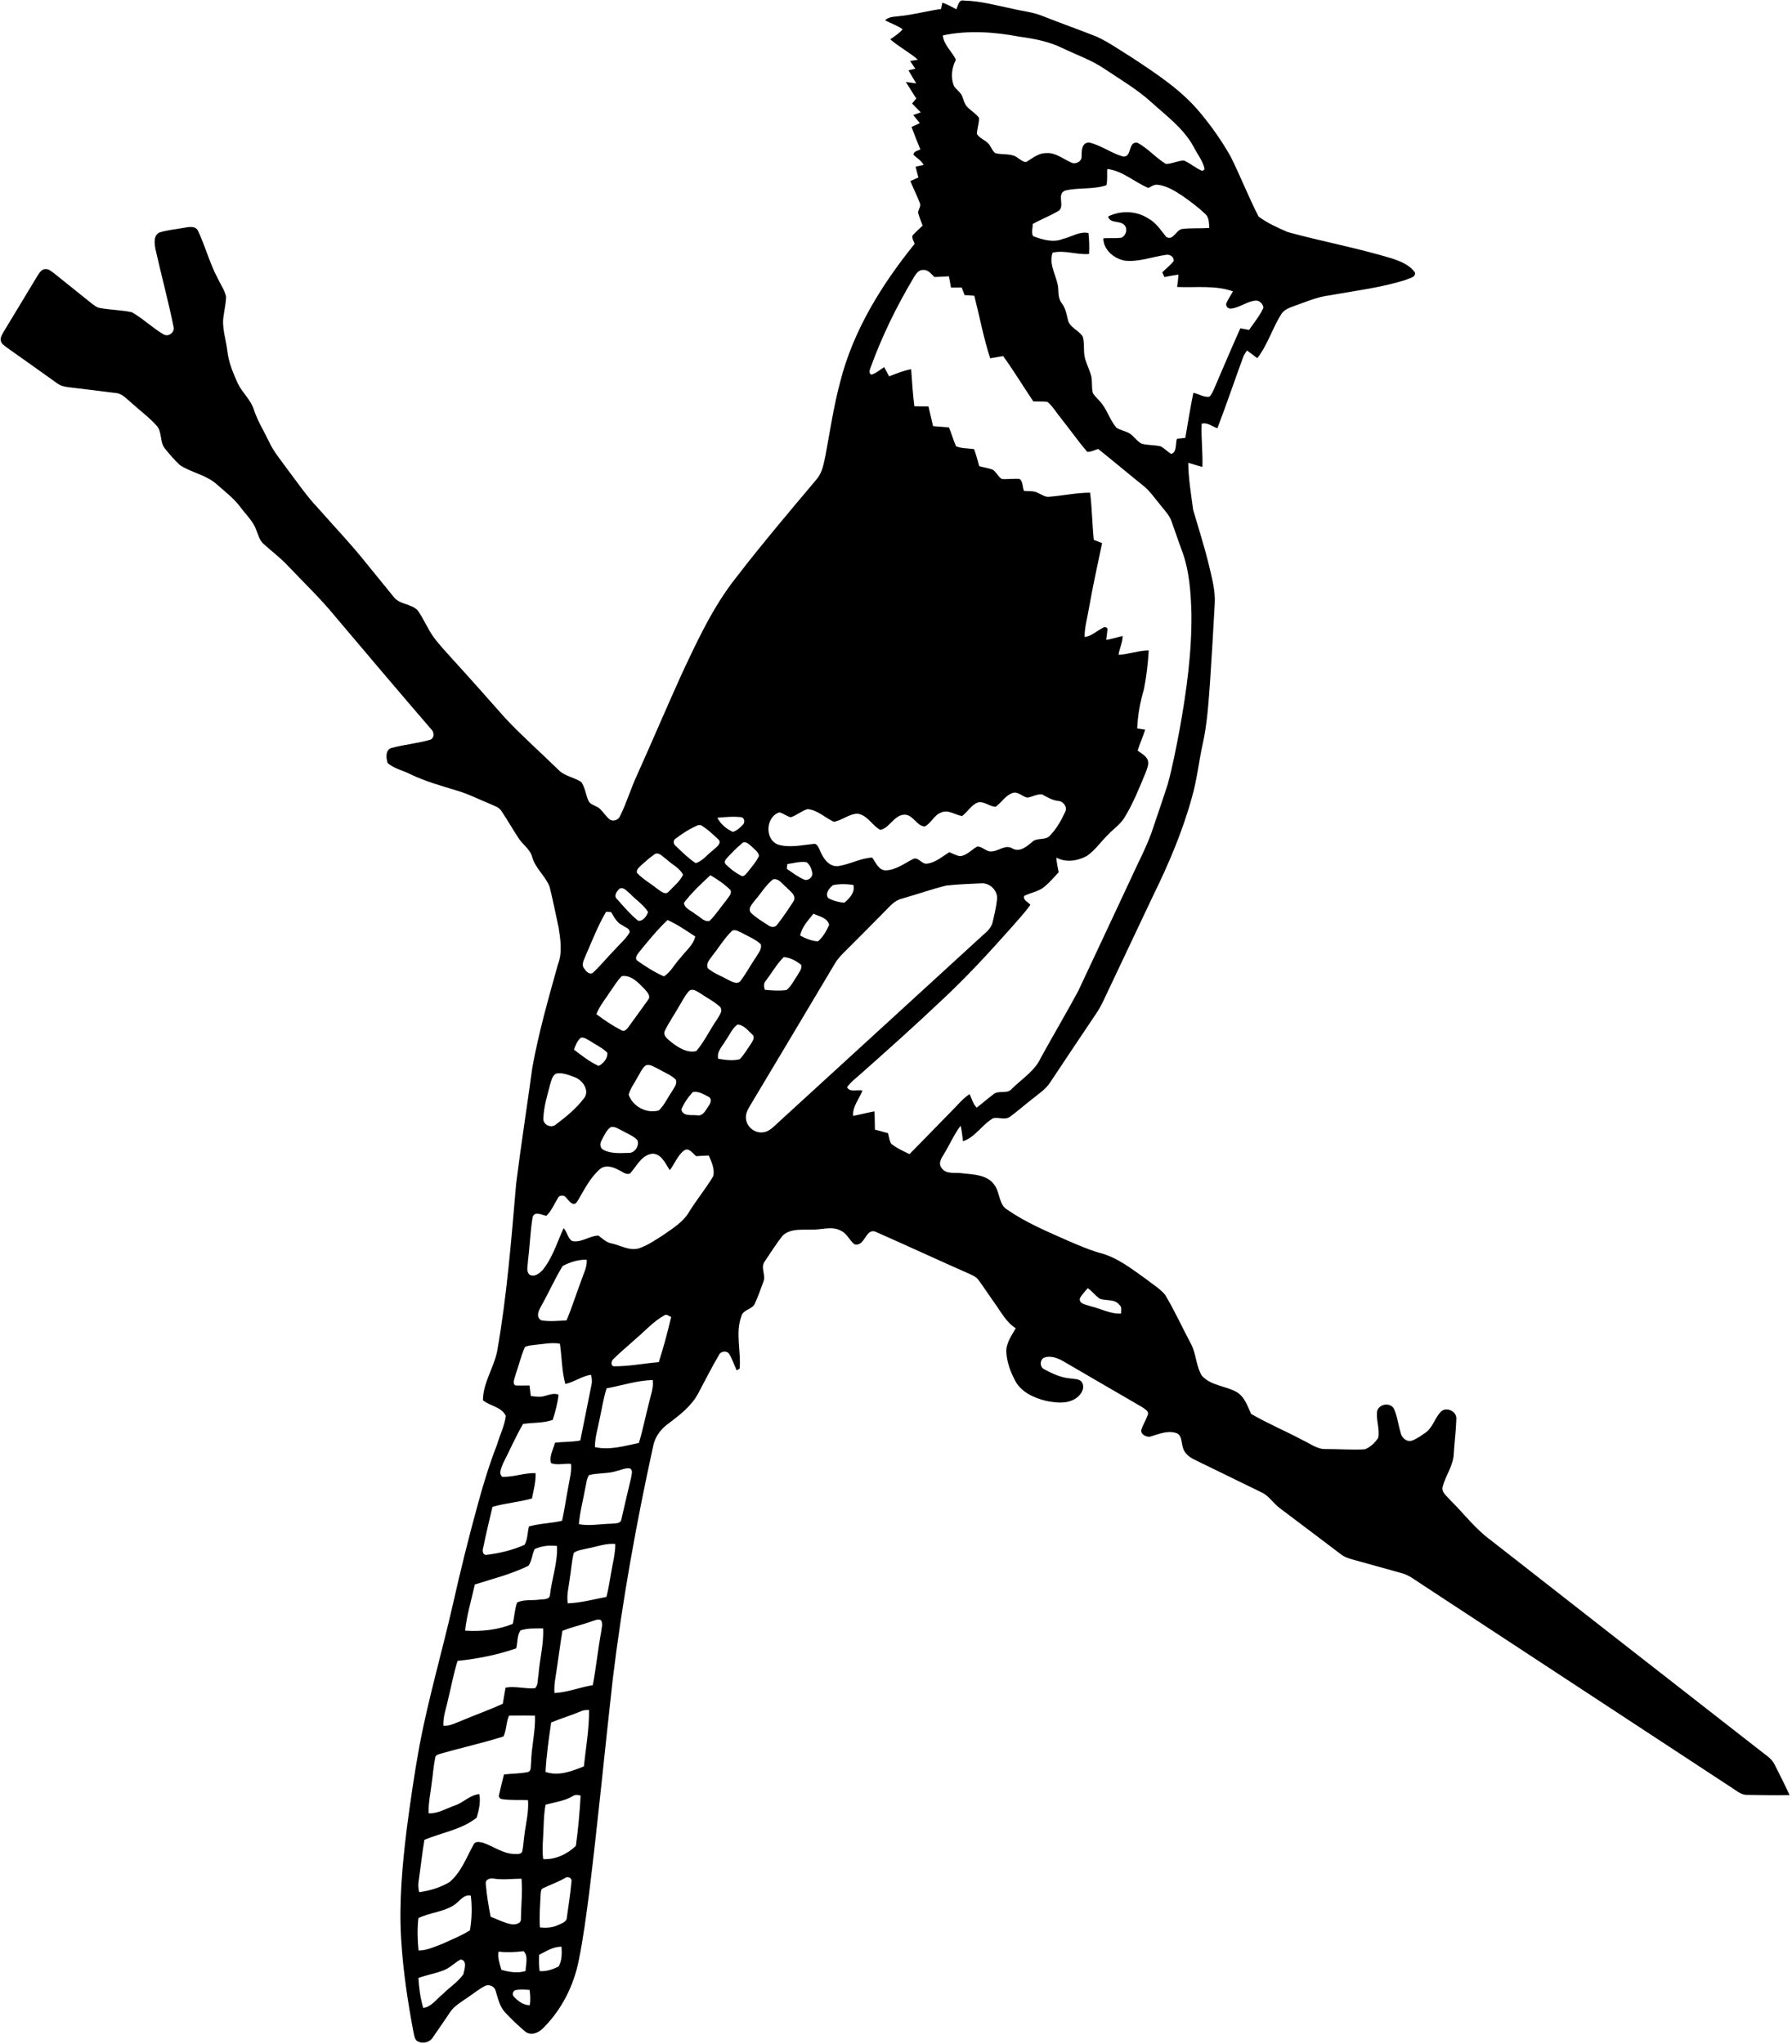 <svg viewBox="0 0 961 1096" version="1.1" xmlns="http://www.w3.org/2000/svg">
<path fill="#000000" opacity="1.00" d=" M 512.84 4.97 C 513.83 3.11 514.05 -0.40 516.98 0.31 C 525.90 0.49 534.55 2.98 543.25 4.75 C 548.60 6.06 554.19 6.51 559.31 8.67 C 568.92 12.47 578.68 15.90 588.29 19.72 C 595.11 22.93 601.29 27.34 607.69 31.29 C 620.53 39.81 633.70 48.41 643.60 60.42 C 649.73 67.78 655.29 75.64 659.98 84.00 C 665.27 94.56 669.55 105.62 674.94 116.12 C 679.65 119.60 685.20 122.11 690.59 124.44 C 709.11 129.49 728.04 132.98 746.41 138.56 C 751.00 140.10 756.01 142.02 758.83 146.19 C 759.19 148.82 755.70 149.13 753.94 150.03 C 740.68 154.27 726.77 155.86 713.12 158.36 C 706.47 159.10 700.35 161.88 694.10 164.04 C 691.59 164.98 688.82 165.91 687.25 168.23 C 682.37 175.85 679.83 184.88 674.26 192.03 C 672.43 190.63 670.58 189.26 668.73 187.91 C 667.96 189.03 667.16 190.16 666.68 191.44 C 662.03 204.15 657.69 216.97 652.86 229.60 C 650.06 228.70 647.53 226.31 644.43 227.19 C 644.07 234.91 645.09 242.61 644.82 250.33 C 642.24 249.74 639.76 248.84 637.22 248.13 C 637.31 256.59 638.75 264.99 639.85 273.35 C 642.78 283.41 646.02 293.39 648.45 303.58 C 649.99 310.27 651.90 317.03 651.41 323.97 C 650.64 337.97 649.84 351.97 648.89 365.97 C 648.07 376.95 647.39 388.00 645.00 398.78 C 642.90 408.23 641.93 417.92 639.27 427.25 C 634.23 445.63 626.74 463.25 618.34 480.33 C 610.39 497.09 602.46 513.85 594.54 530.61 C 592.52 534.82 590.74 539.18 588.10 543.06 C 579.80 555.45 571.47 567.81 563.24 580.24 C 560.82 584.10 556.85 586.52 553.42 589.38 C 549.47 592.43 545.74 595.76 541.71 598.71 C 539.04 600.79 535.53 598.78 532.54 599.59 C 526.66 602.98 523.00 609.72 516.45 611.92 C 516.02 609.12 515.83 606.29 515.15 603.55 C 511.54 608.36 509.21 613.94 506.05 619.03 C 504.77 621.09 503.10 623.75 504.85 626.07 C 507.21 629.90 512.33 628.47 516.06 629.08 C 522.12 629.71 529.72 629.84 533.42 635.55 C 536.37 639.59 535.55 645.99 540.32 648.69 C 550.35 655.62 561.64 660.31 572.73 665.24 C 578.19 667.57 583.64 669.97 589.35 671.65 C 599.05 674.00 606.98 680.40 614.96 686.06 C 618.27 688.71 622.06 690.90 624.79 694.20 C 630.02 702.86 634.16 712.13 638.94 721.04 C 641.52 726.28 641.44 732.52 644.48 737.56 C 649.19 742.87 656.91 743.01 662.84 746.17 C 667.38 748.63 668.92 753.72 670.93 758.08 C 679.90 763.29 689.56 767.32 698.73 772.23 C 702.68 774.03 706.35 777.08 710.92 776.94 C 717.91 776.90 724.92 777.49 731.90 777.08 C 734.89 775.95 737.43 773.52 739.13 770.85 C 740.02 766.08 737.82 761.28 738.54 756.50 C 739.63 752.62 745.70 751.74 747.59 755.44 C 749.34 759.40 749.80 763.79 751.07 767.92 C 751.51 770.66 754.01 773.15 756.94 772.49 C 759.64 771.59 761.96 769.87 764.28 768.28 C 768.40 765.52 769.40 760.19 772.81 756.80 C 775.83 754.00 781.48 756.88 780.98 760.98 C 780.81 767.03 780.01 773.05 779.64 779.10 C 779.52 785.61 775.29 790.97 773.65 797.10 C 772.84 800.21 776.00 802.19 777.71 804.29 C 784.92 811.41 791.09 819.66 799.32 825.69 C 847.38 863.28 895.48 900.83 943.60 938.35 C 946.51 940.75 950.11 942.69 951.76 946.26 C 954.42 951.65 957.24 956.96 959.69 962.45 C 952.11 962.64 944.53 962.43 936.95 962.35 C 933.43 962.43 930.81 959.73 927.98 958.05 C 872.63 921.70 817.22 885.42 761.87 849.08 C 758.58 846.96 755.45 844.42 751.59 843.45 C 744.01 841.35 736.45 839.21 728.88 837.12 C 725.43 836.11 721.70 835.51 718.84 833.17 C 708.05 824.95 697.17 816.84 686.35 808.64 C 682.89 806.12 680.66 802.13 676.73 800.26 C 664.83 794.46 652.94 788.64 641.04 782.85 C 638.02 781.45 634.94 779.24 634.28 775.76 C 633.42 773.20 633.88 769.31 630.70 768.33 C 626.02 766.88 621.38 768.89 616.96 770.24 C 614.78 770.84 611.02 768.72 612.21 766.21 C 613.14 763.37 614.89 760.86 615.70 757.98 C 615.68 756.27 613.76 755.39 612.56 754.48 C 598.45 746.25 584.29 738.11 570.20 729.85 C 567.22 728.15 563.59 726.74 560.17 727.84 C 557.57 728.77 557.44 732.91 559.90 734.11 C 564.29 736.47 568.97 738.69 574.02 739.08 C 576.23 739.49 579.35 739.09 580.45 741.60 C 581.87 744.80 579.46 748.13 576.84 749.82 C 572.12 752.93 566.10 752.11 560.86 751.08 C 554.52 749.49 547.75 746.50 544.51 740.47 C 541.92 735.70 539.97 730.44 539.66 724.99 C 539.45 720.18 542.46 716.15 544.71 712.17 C 539.58 708.92 536.81 703.39 533.35 698.62 C 530.42 694.53 527.71 690.29 524.71 686.26 C 523.41 684.42 521.22 683.66 519.28 682.74 C 502.65 675.41 486.17 667.75 469.54 660.43 C 464.06 658.27 463.96 668.73 458.18 667.13 C 455.55 665.00 454.26 661.45 451.08 659.94 C 446.09 657.10 440.34 659.54 435.00 659.28 C 429.84 659.42 423.61 658.63 419.61 662.61 C 416.22 666.93 413.30 671.62 410.22 676.18 C 407.50 679.51 410.99 683.74 409.33 687.37 C 407.93 691.23 406.54 695.11 404.84 698.85 C 403.50 702.19 398.53 702.02 397.60 705.65 C 394.25 714.70 397.48 724.45 396.65 733.81 C 396.26 734.05 395.47 734.53 395.07 734.77 C 393.68 731.83 392.73 728.67 391.02 725.90 C 389.72 723.98 386.46 724.40 385.56 726.51 C 381.54 733.29 378.04 740.36 374.31 747.31 C 370.75 753.82 364.77 758.51 358.95 762.91 C 354.69 765.80 351.32 770.11 350.30 775.23 C 341.24 816.62 333.69 858.38 328.59 900.45 C 324.30 938.63 320.65 976.89 315.94 1015.02 C 314.37 1027.10 312.80 1039.20 310.36 1051.14 C 307.68 1064.69 301.16 1077.59 291.34 1087.34 C 288.97 1089.90 284.80 1091.68 281.71 1089.30 C 277.91 1086.13 274.34 1082.66 270.95 1079.07 C 267.90 1075.87 267.08 1071.44 265.79 1067.39 C 265.25 1065.05 262.32 1063.73 260.19 1064.76 C 256.87 1066.41 254.03 1068.85 250.94 1070.89 C 247.47 1073.36 243.51 1075.46 241.16 1079.16 C 238.27 1083.58 235.19 1087.86 232.22 1092.24 C 230.47 1095.31 225.83 1096.20 223.13 1093.88 C 222.32 1092.74 222.13 1091.32 221.82 1090.02 C 218.70 1073.50 216.16 1056.84 215.15 1040.05 C 213.90 1020.07 215.73 1000.05 218.18 980.23 C 220.13 965.37 222.29 950.52 224.98 935.78 C 229.79 910.51 237.03 885.79 242.75 860.73 C 246.90 842.23 251.45 823.83 256.52 805.57 C 259.38 795.09 262.59 784.72 266.54 774.60 C 268.01 769.43 270.61 764.48 271.26 759.14 C 268.87 754.22 262.77 753.92 259.00 750.78 C 259.00 741.52 264.75 733.52 266.59 724.61 C 271.84 694.87 274.20 664.73 276.79 634.67 C 279.41 613.82 282.67 593.05 285.50 572.23 C 288.90 553.60 294.09 535.35 299.19 517.13 C 301.66 510.82 300.59 503.92 299.59 497.42 C 297.96 490.04 296.54 482.60 294.69 475.28 C 292.39 469.61 287.13 465.59 285.42 459.59 C 284.30 455.19 280.14 452.80 277.89 449.10 C 274.84 444.44 272.09 439.60 269.00 434.98 C 267.69 432.75 265.06 432.08 262.88 431.06 C 256.96 428.66 251.25 425.72 245.11 423.92 C 236.61 421.31 228.00 418.94 219.96 415.06 C 215.98 413.04 211.30 412.11 207.91 409.13 C 206.97 406.51 206.60 402.00 209.97 401.02 C 216.76 399.21 223.83 398.60 230.59 396.67 C 233.10 395.85 232.93 392.41 231.16 390.91 C 213.84 370.86 196.76 350.61 179.65 330.39 C 171.87 320.88 162.95 312.40 154.51 303.49 C 150.50 299.14 145.72 295.63 141.36 291.65 C 139.21 289.80 138.56 286.92 137.51 284.42 C 135.88 279.54 131.97 276.01 128.98 271.99 C 125.47 267.19 120.67 263.63 116.28 259.71 C 110.67 254.62 102.78 253.48 96.54 249.42 C 93.58 246.72 90.99 243.62 88.46 240.52 C 85.51 236.95 87.12 231.53 83.89 228.12 C 79.76 223.55 74.75 219.90 70.21 215.77 C 67.74 213.75 65.47 210.94 62.04 210.72 C 53.59 209.61 45.13 208.64 36.67 207.60 C 34.49 207.36 32.31 206.79 30.54 205.44 C 21.59 199.08 12.67 192.66 3.68 186.36 C 2.50 185.37 0.95 184.53 0.48 182.96 C -0.10 181.14 1.12 179.47 1.92 177.94 C 7.95 167.97 14.01 158.02 20.00 148.02 C 21.05 146.52 22.05 144.40 24.15 144.30 C 26.19 144.02 27.73 145.67 29.26 146.74 C 35.69 151.98 42.24 157.06 48.67 162.31 C 50.23 163.48 51.78 164.92 53.80 165.19 C 59.39 166.19 65.12 166.20 70.67 167.39 C 76.72 170.79 81.73 175.80 87.74 179.29 C 90.41 180.90 94.03 178.01 93.04 175.04 C 90.20 161.16 86.48 147.46 83.38 133.63 C 82.82 130.60 82.16 126.19 85.60 124.62 C 90.02 123.24 94.69 122.93 99.22 122.04 C 101.61 121.62 104.97 121.09 106.22 123.83 C 110.13 132.13 112.44 141.14 116.76 149.27 C 118.27 152.50 120.44 155.50 121.24 159.01 C 121.20 162.40 120.40 165.73 119.96 169.08 C 118.77 175.50 121.17 181.80 121.92 188.13 C 122.59 194.25 124.97 199.97 127.51 205.53 C 129.91 210.58 134.54 214.34 136.18 219.78 C 138.17 225.74 141.52 231.09 144.22 236.73 C 146.77 242.24 150.73 246.86 154.23 251.75 C 159.55 258.75 164.49 266.07 170.57 272.45 C 179.30 282.39 188.48 291.95 196.71 302.33 C 201.52 308.19 206.26 314.10 211.07 319.97 C 214.19 324.17 220.31 323.61 223.88 327.13 C 227.20 331.64 229.19 336.97 232.47 341.51 C 235.70 345.91 239.48 349.85 243.11 353.92 C 252.51 364.18 261.71 374.63 270.95 385.04 C 280.00 394.67 289.92 403.43 299.37 412.66 C 302.69 416.20 307.80 416.71 311.72 419.29 C 313.99 422.46 314.07 426.64 315.93 430.03 C 317.55 431.86 320.33 432.14 322.01 433.95 C 323.69 435.65 324.99 437.70 326.83 439.25 C 328.69 440.76 331.70 439.66 332.53 437.51 C 336.06 430.44 338.26 422.79 341.61 415.63 C 349.68 397.65 357.39 379.51 365.51 361.55 C 373.92 343.60 382.34 325.36 394.72 309.71 C 408.60 291.69 423.31 274.33 437.95 256.94 C 441.10 253.28 441.77 248.34 442.76 243.79 C 445.19 230.74 447.13 217.58 450.58 204.74 C 457.52 177.24 472.81 152.62 490.49 130.75 C 490.05 129.32 489.00 127.90 489.30 126.36 C 490.97 124.42 492.94 122.77 494.78 120.99 C 493.96 118.62 492.90 116.33 492.34 113.88 C 492.55 112.14 494.11 110.47 493.23 108.71 C 491.70 104.78 489.79 101.00 488.21 97.09 C 489.63 96.42 491.06 95.80 492.50 95.15 C 492.00 93.22 491.46 91.32 491.01 89.39 C 492.44 89.07 493.88 88.75 495.31 88.42 C 494.12 86.06 491.74 84.77 489.87 83.04 C 489.86 81.01 492.20 80.91 493.56 80.09 C 491.89 76.13 490.34 72.12 488.85 68.09 C 490.31 67.38 491.79 66.70 493.26 66.00 C 492.06 64.57 490.89 63.12 489.73 61.68 C 491.08 61.21 492.43 60.74 493.78 60.25 C 492.20 58.70 490.69 57.07 489.13 55.50 C 489.87 54.60 490.62 53.70 491.37 52.81 C 489.54 49.83 487.56 46.93 485.77 43.93 C 487.62 44.17 489.47 44.46 491.33 44.71 C 489.97 42.35 488.52 40.05 487.17 37.69 C 488.39 37.42 489.63 37.14 490.87 36.86 C 489.95 35.47 488.99 34.10 488.08 32.71 C 489.46 32.48 490.85 32.25 492.24 32.00 C 487.61 27.94 482.03 25.16 477.42 21.07 C 479.80 19.50 482.14 17.84 484.10 15.73 C 481.20 13.65 477.79 12.53 474.65 10.91 C 476.70 8.81 479.76 9.03 482.45 8.63 C 489.93 7.89 497.21 5.86 504.65 4.82 C 504.83 3.97 505.19 2.27 505.37 1.42 C 507.98 2.34 510.42 3.64 512.84 4.97 M 505.59 19.00 C 506.14 24.12 510.46 27.54 512.61 31.98 C 510.37 36.44 509.67 41.72 511.70 46.35 C 512.84 47.83 514.31 49.02 515.45 50.51 C 516.80 52.88 516.97 55.97 519.18 57.81 C 521.09 59.64 523.45 61.01 525.01 63.18 C 525.14 66.12 523.95 68.92 523.87 71.85 C 525.21 73.95 527.70 74.86 529.53 76.47 C 531.37 78.00 531.83 80.72 533.79 82.12 C 537.86 83.21 542.67 81.92 546.12 84.91 C 547.66 85.73 549.52 87.82 551.27 86.27 C 554.27 84.40 557.28 82.02 561.01 82.09 C 565.99 81.69 569.95 85.14 574.25 87.03 C 576.50 88.43 580.20 86.73 580.02 83.91 C 580.08 80.97 579.92 76.51 583.99 76.40 C 590.40 77.84 595.82 82.07 602.13 83.90 C 607.28 84.62 604.63 75.76 609.95 76.52 C 615.59 79.50 619.77 84.60 625.22 87.89 C 628.52 87.90 631.55 86.13 634.85 86.06 C 638.41 87.50 641.24 90.31 644.86 91.66 C 645.14 91.43 645.71 90.97 646.00 90.74 C 645.19 86.35 642.11 82.76 640.16 78.81 C 634.79 68.87 625.52 62.13 617.31 54.70 C 609.66 47.77 600.71 42.57 592.18 36.84 C 585.35 32.17 577.45 29.49 570.05 25.93 C 562.71 22.26 554.60 20.75 546.55 19.64 C 533.08 17.10 519.08 16.10 505.59 19.00 M 593.81 90.60 C 593.53 93.50 594.07 96.50 593.31 99.34 C 586.23 101.70 578.47 100.45 571.25 102.16 C 566.18 104.06 571.72 111.05 567.26 113.30 C 562.92 115.84 558.20 117.66 553.79 120.08 C 553.97 122.22 552.75 124.87 554.14 126.67 C 559.19 128.55 564.88 130.24 570.14 128.06 C 574.64 127.03 578.97 123.88 583.72 124.97 C 584.11 128.69 584.26 132.44 584.03 136.17 C 577.47 136.73 571.03 133.95 564.47 135.47 C 562.05 142.64 567.60 148.88 567.55 155.91 C 567.67 158.24 567.86 160.69 569.40 162.58 C 571.39 165.14 571.95 168.34 572.66 171.41 C 573.56 175.65 578.47 176.97 580.61 180.43 C 581.81 184.25 580.81 188.41 581.88 192.27 C 582.73 195.21 584.10 197.96 584.99 200.89 C 586.00 204.10 585.19 207.56 586.08 210.78 C 587.08 212.44 588.56 213.72 589.84 215.17 C 593.65 219.31 595.05 225.07 598.70 229.32 C 600.84 230.70 603.44 231.09 605.67 232.31 C 608.11 233.88 609.66 236.59 612.27 237.90 C 615.64 238.83 619.23 238.48 622.61 239.38 C 624.55 240.52 626.13 242.18 628.04 243.39 C 631.29 242.49 630.21 237.90 631.16 235.26 C 632.65 235.09 634.14 234.94 635.65 234.78 C 637.05 226.71 638.31 218.62 639.97 210.61 C 642.84 211.20 645.57 213.14 648.57 212.73 C 649.64 211.65 650.27 210.24 650.91 208.89 C 655.64 197.92 660.26 186.91 665.16 176.03 C 666.71 176.31 668.28 176.61 669.85 176.90 C 672.48 172.98 675.63 169.34 677.54 164.99 C 677.26 162.77 675.32 160.86 673.01 161.22 C 668.42 161.77 664.63 165.02 660.03 165.50 C 658.45 165.41 657.62 164.58 657.53 163.01 C 658.39 160.57 660.00 158.48 661.21 156.21 C 651.56 152.80 641.24 154.34 631.26 153.88 C 631.58 151.67 631.84 149.44 631.93 147.21 C 629.41 147.57 626.92 148.09 624.43 148.55 C 624.15 147.91 623.59 146.63 623.31 145.99 C 625.35 143.99 627.67 142.23 629.42 139.94 C 629.65 137.58 627.08 136.12 625.00 136.69 C 617.73 137.73 610.59 140.60 603.15 139.75 C 597.46 138.68 591.69 133.95 591.70 127.79 C 594.96 127.45 598.28 127.97 601.53 127.40 C 603.81 126.24 604.86 122.91 603.13 120.85 C 600.85 117.93 595.35 120.18 594.26 116.07 C 601.01 112.73 609.51 112.98 615.84 117.17 C 620.01 119.38 622.48 123.45 625.38 126.98 C 629.03 129.34 630.57 123.56 633.69 122.81 C 638.59 122.14 643.57 122.60 648.50 122.19 C 648.31 119.60 648.45 116.55 646.32 114.68 C 642.51 111.09 638.30 107.95 634.02 104.96 C 630.04 102.31 625.77 99.68 620.93 99.08 C 619.03 98.77 617.42 100.01 615.82 100.79 C 608.38 97.64 602.04 91.60 593.81 90.60 M 490.31 148.31 C 480.93 163.98 472.85 180.44 466.67 197.62 C 466.25 198.78 465.97 200.11 467.23 200.88 C 469.86 200.19 471.89 198.23 474.15 196.83 C 475.05 198.48 475.95 200.13 476.83 201.80 C 480.66 200.25 484.54 198.74 488.62 197.94 C 489.12 204.57 489.50 211.21 490.33 217.81 C 492.85 217.90 495.38 217.94 497.91 217.90 C 498.78 221.41 499.51 224.97 500.38 228.49 C 503.21 228.73 506.04 228.94 508.88 229.15 C 510.31 232.47 511.23 235.98 512.71 239.29 C 515.74 240.54 519.16 240.33 522.38 240.81 C 523.44 243.81 524.31 246.88 525.14 249.96 C 527.55 250.60 530.03 250.99 532.39 251.81 C 534.32 253.14 535.25 255.53 537.22 256.83 C 540.41 257.07 543.62 256.49 546.83 256.81 C 548.63 258.23 548.31 261.13 549.09 263.19 C 551.63 263.48 554.40 263.01 556.72 264.34 C 558.71 265.18 560.62 266.74 562.92 266.31 C 570.16 265.75 577.31 264.16 584.60 264.15 C 585.62 272.55 585.71 281.02 586.56 289.44 C 588.04 290.03 589.53 290.61 591.02 291.20 C 588.63 302.79 586.01 314.34 584.00 326.01 C 583.15 331.18 581.60 336.27 581.64 341.55 C 585.44 341.10 588.16 338.22 591.47 336.62 C 592.40 335.98 593.22 336.13 593.91 337.07 C 593.82 339.09 593.42 341.09 593.22 343.11 C 596.23 342.64 599.11 341.63 602.09 341.01 C 601.98 344.50 600.34 347.67 599.84 351.09 C 605.31 350.85 610.52 348.74 616.03 348.73 C 615.64 355.71 614.81 362.69 613.46 369.56 C 611.43 376.37 610.15 383.42 609.85 390.54 C 611.28 390.75 612.71 390.97 614.15 391.21 C 612.93 395.01 611.25 398.64 610.10 402.46 C 612.02 403.96 614.51 405.11 615.50 407.50 C 616.29 409.82 615.10 412.17 614.34 414.34 C 610.99 422.45 607.71 430.67 603.13 438.19 C 600.82 442.10 596.89 444.58 593.86 447.88 C 590.20 451.53 587.20 455.91 582.92 458.89 C 577.91 461.63 571.67 462.64 566.47 459.81 C 566.65 462.46 567.20 465.07 567.74 467.68 C 565.32 470.28 562.98 472.97 560.28 475.30 C 557.14 478.04 552.83 478.53 549.22 480.38 C 548.47 482.66 551.42 483.63 552.57 485.15 C 549.34 489.67 545.47 493.68 541.86 497.89 C 530.11 511.10 518.12 524.13 505.16 536.17 C 491.11 549.48 476.69 562.39 462.22 575.23 C 459.52 577.73 456.40 579.87 454.28 582.93 C 455.68 585.90 459.87 583.97 462.50 584.77 C 460.77 589.25 457.13 593.20 457.50 598.30 C 461.33 597.61 465.09 596.55 468.92 595.87 C 469.14 599.12 469.11 602.39 469.19 605.66 C 471.55 606.25 473.89 606.92 476.24 607.58 C 476.74 609.44 476.94 611.43 477.85 613.17 C 480.80 615.58 484.33 617.16 487.75 618.80 C 495.38 611.08 502.90 603.25 510.52 595.51 C 513.58 592.46 516.31 589.01 519.97 586.62 C 521.18 589.06 521.75 591.92 523.80 593.87 C 526.83 591.53 529.70 589.00 532.77 586.71 C 535.60 584.31 540.19 586.88 542.69 583.72 C 548.05 578.39 554.97 574.23 558.18 567.11 C 564.78 555.12 571.76 543.34 578.25 531.29 C 587.77 511.10 597.19 490.87 606.66 470.66 C 610.27 462.63 614.48 454.85 617.48 446.56 C 620.41 437.81 623.44 429.11 626.27 420.33 C 628.90 410.63 630.77 400.73 632.66 390.86 C 636.30 370.45 639.17 349.77 638.93 328.99 C 638.60 317.58 637.86 305.93 633.80 295.16 C 631.88 290.01 630.16 284.79 628.30 279.63 C 627.11 276.17 624.46 273.56 622.26 270.74 C 619.24 267.12 616.60 263.10 612.83 260.19 C 604.81 253.75 596.95 247.13 588.92 240.71 C 587.00 241.26 585.14 242.37 583.10 242.28 C 578.07 236.47 573.68 230.12 568.87 224.13 C 566.45 221.25 564.61 217.78 561.63 215.44 C 559.14 215.19 556.64 215.33 554.16 215.26 C 548.72 207.17 543.66 198.82 537.96 190.91 C 535.64 191.30 533.32 191.73 531.01 192.10 C 527.43 181.12 525.34 169.74 522.49 158.56 C 520.75 158.43 519.02 158.36 517.29 158.23 C 516.76 156.86 516.24 155.50 515.72 154.14 C 513.80 154.15 511.89 154.20 509.99 154.20 C 509.58 152.19 509.29 150.16 508.88 148.15 C 506.29 148.26 503.71 148.38 501.13 148.54 C 499.38 146.95 497.71 144.46 495.03 144.75 C 492.76 144.62 491.37 146.63 490.31 148.31 M 533.94 432.57 C 530.62 432.48 527.77 429.41 524.36 430.28 C 520.75 431.63 518.95 435.37 515.92 437.53 C 512.17 436.93 508.53 433.91 504.65 435.66 C 500.86 437.06 499.32 441.49 495.86 443.16 C 491.50 442.81 489.72 436.79 485.02 436.79 C 479.41 437.02 477.15 443.89 472.13 444.96 C 467.70 442.72 465.27 437.03 459.93 436.28 C 455.30 436.32 451.62 439.89 447.17 440.62 C 442.43 438.45 438.47 434.28 433.05 433.82 C 429.82 434.79 427.23 437.17 424.03 438.20 C 421.90 437.60 420.13 436.16 418.01 435.57 C 410.65 437.76 409.89 450.07 417.24 452.84 C 423.38 454.68 429.83 453.11 436.04 452.52 C 438.02 451.98 438.81 454.05 439.48 455.46 C 441.14 459.55 443.90 464.47 448.98 464.43 C 455.40 463.68 461.20 460.11 467.74 459.80 C 469.67 462.45 471.17 466.68 475.08 466.66 C 480.49 466.45 484.95 462.98 489.59 460.60 C 492.36 459.18 494.21 463.39 497.01 463.08 C 501.64 462.55 505.27 459.28 509.08 456.90 C 511.02 457.65 512.85 458.84 514.97 459.05 C 518.60 458.59 521.03 455.51 524.11 453.87 C 526.94 453.84 529.03 456.95 531.99 456.48 C 535.74 456.23 539.29 452.60 542.98 454.95 C 546.83 457.12 550.61 453.86 553.45 451.51 C 556.02 448.81 560.55 450.88 563.05 448.03 C 566.61 444.38 569.14 439.83 571.26 435.24 C 572.55 432.71 570.27 429.66 567.63 429.45 C 564.36 429.12 561.62 427.46 558.83 425.92 C 556.11 425.66 553.64 427.24 551.01 427.68 C 548.28 427.23 546.16 424.32 543.20 425.12 C 539.25 426.33 537.17 430.28 533.94 432.57 M 384.68 438.45 C 386.43 441.82 389.59 444.50 393.00 446.04 C 395.14 445.43 396.82 443.80 398.34 442.26 C 399.55 441.16 399.41 438.81 397.77 438.19 C 393.42 437.64 389.02 438.07 384.68 438.45 M 374.37 442.43 C 370.10 444.23 366.13 446.74 362.45 449.54 C 360.85 450.36 361.03 452.61 362.38 453.58 C 365.79 456.82 369.15 460.21 373.09 462.79 C 376.94 461.61 379.44 458.00 382.62 455.66 C 384.09 454.27 387.49 451.99 385.08 449.94 C 382.19 447.17 379.20 444.37 375.73 442.36 C 375.39 442.38 374.71 442.41 374.37 442.43 M 397.60 452.45 C 395.04 454.58 392.72 456.99 390.42 459.40 C 389.43 460.54 387.77 462.07 389.30 463.52 C 391.67 465.89 394.41 467.96 397.39 469.50 C 398.88 470.37 399.85 468.71 400.76 467.81 C 402.98 464.96 405.46 462.22 407.01 458.94 C 406.81 456.73 404.54 455.41 403.14 453.90 C 401.64 452.64 399.39 450.27 397.60 452.45 M 350.56 458.39 C 348.20 460.02 346.05 461.94 343.93 463.86 C 342.79 464.98 341.28 466.10 341.52 467.92 C 344.65 471.36 348.84 473.61 352.44 476.51 C 354.23 477.73 356.88 480.32 358.81 477.86 C 361.44 475.07 364.71 472.52 366.29 468.97 C 364.41 465.31 360.27 463.47 357.36 460.68 C 355.39 459.41 352.96 456.11 350.56 458.39 M 422.23 463.29 C 422.15 463.93 422.00 465.20 421.93 465.83 C 424.97 467.86 427.88 470.20 431.28 471.62 C 433.37 472.44 435.93 470.35 435.62 468.14 C 435.28 465.97 434.36 463.72 432.62 462.31 C 429.15 461.69 425.65 462.81 422.23 463.29 M 366.79 484.07 C 367.06 487.20 370.79 488.23 372.86 490.12 C 375.31 491.38 377.59 494.59 380.58 493.71 C 383.98 490.35 386.55 486.26 389.58 482.58 C 390.57 480.99 392.53 479.42 391.82 477.35 C 388.67 474.10 384.86 471.54 380.96 469.27 C 375.95 473.89 370.88 478.62 366.79 484.07 M 414.49 471.51 C 410.61 474.63 408.07 479.09 404.79 482.79 C 403.49 484.60 400.93 487.00 402.62 489.31 C 405.36 492.03 408.75 494.00 411.97 496.10 C 413.38 497.20 415.64 497.43 416.77 495.79 C 419.88 491.81 422.72 487.60 425.47 483.36 C 427.54 480.03 423.37 477.69 421.49 475.53 C 419.42 473.91 417.51 470.68 414.49 471.51 M 446.62 474.63 C 444.76 476.20 442.22 479.16 444.20 481.57 C 446.85 482.94 449.83 483.85 452.83 483.98 C 455.56 481.71 458.71 478.34 457.65 474.48 C 454.00 473.97 450.23 473.81 446.62 474.63 M 507.49 474.80 C 499.51 476.78 491.73 479.53 483.81 481.78 C 479.64 482.72 476.95 486.21 474.08 489.08 C 466.79 496.45 459.49 503.83 452.14 511.14 C 450.45 512.81 448.91 514.63 447.70 516.67 C 432.52 542.15 417.34 567.63 402.09 593.07 C 400.88 595.13 399.68 597.44 400.06 599.93 C 400.47 604.20 404.72 607.63 408.99 607.13 C 412.63 606.89 415.04 603.84 417.59 601.62 C 453.43 568.78 489.29 535.98 525.16 503.18 C 527.82 500.60 531.38 498.38 532.29 494.54 C 533.27 490.39 534.28 486.21 534.71 481.97 C 535.06 477.35 530.65 473.18 526.06 473.62 C 519.87 473.90 513.65 474.13 507.49 474.80 M 332.43 476.37 C 330.89 477.67 328.88 480.29 330.89 482.07 C 334.53 486.08 338.02 490.34 342.28 493.70 C 344.91 493.98 346.79 491.18 347.53 488.98 C 345.08 485.05 341.01 482.48 337.85 479.15 C 336.26 477.96 334.69 475.57 332.43 476.37 M 325.05 488.83 C 320.68 496.23 317.61 504.30 314.15 512.14 C 313.37 514.43 311.37 517.24 313.43 519.45 C 314.34 521.01 316.47 523.00 318.22 521.32 C 322.19 517.59 325.61 513.33 329.42 509.45 C 332.18 506.31 335.51 503.59 337.64 499.97 C 337.91 497.71 335.16 497.21 333.78 496.12 C 330.79 494.74 329.33 491.69 327.72 489.02 C 327.05 488.98 325.71 488.88 325.05 488.83 M 436.23 489.91 C 433.40 493.48 429.98 497.00 429.11 501.63 C 432.09 503.17 435.29 504.61 438.71 504.69 C 441.39 502.38 443.17 499.14 444.63 495.96 C 443.97 492.20 439.26 491.28 436.23 489.91 M 343.06 510.06 C 342.07 511.44 339.98 513.60 341.82 515.13 C 346.31 518.27 351.00 521.30 356.04 523.50 C 359.78 521.19 361.73 516.88 364.75 513.76 C 367.54 509.97 371.78 506.91 372.83 502.11 C 368.03 498.94 363.26 495.67 358.01 493.28 C 352.54 498.41 347.83 504.29 343.06 510.06 M 392.44 499.22 C 388.46 503.04 385.65 507.90 382.18 512.18 C 380.85 514.24 378.23 516.58 379.68 519.24 C 382.89 521.95 386.97 523.35 390.60 525.41 C 392.51 526.26 395.24 528.10 397.02 526.04 C 400.13 522.04 402.44 517.49 405.34 513.33 C 406.55 511.16 408.73 508.95 407.99 506.27 C 405.11 503.52 401.26 502.12 397.85 500.17 C 396.20 499.52 394.12 497.91 392.44 499.22 M 420.32 513.17 C 416.54 516.87 413.93 521.60 410.72 525.80 C 409.39 527.18 409.60 529.00 410.13 530.70 C 413.99 531.05 417.92 531.37 421.78 530.82 C 424.25 528.87 425.60 525.88 427.38 523.34 C 428.36 521.48 430.20 519.66 429.71 517.39 C 427.09 515.20 423.76 513.42 420.32 513.17 M 333.47 523.38 C 331.02 525.70 329.37 528.69 327.42 531.41 C 324.81 535.47 321.57 539.20 319.84 543.77 C 324.13 547.03 328.66 550.03 333.45 552.50 C 335.16 553.36 336.37 551.46 337.27 550.32 C 340.58 545.61 344.08 541.03 347.37 536.31 C 349.50 533.99 346.71 531.52 345.20 529.82 C 342.10 526.65 338.34 522.65 333.47 523.38 M 369.51 531.34 C 367.17 533.86 365.75 537.05 363.93 539.94 C 361.54 544.18 358.72 548.18 356.59 552.57 C 355.17 555.36 358.34 557.30 360.13 558.87 C 363.78 561.72 368.72 564.81 373.43 563.54 C 377.79 558.38 380.67 552.11 384.54 546.57 C 385.58 544.61 387.95 542.04 386.16 539.86 C 382.98 536.93 379.03 534.99 375.48 532.55 C 373.73 531.54 371.46 529.71 369.51 531.34 M 395.44 549.35 C 392.53 551.52 391.16 555.15 389.05 558.03 C 387.34 561.04 384.23 563.89 385.16 567.69 C 388.94 568.29 392.92 568.87 396.69 567.93 C 399.05 565.45 400.79 562.48 402.70 559.67 C 403.59 558.22 405.12 556.17 403.45 554.68 C 401.13 552.60 398.78 549.34 395.44 549.35 M 311.46 556.42 C 309.53 558.05 308.63 560.48 307.82 562.80 C 312.02 565.96 316.19 569.33 321.01 571.51 C 323.53 570.32 326.08 567.31 325.67 564.40 C 323.07 561.85 319.71 560.29 316.70 558.31 C 315.06 557.47 313.42 555.94 311.46 556.42 M 346.36 571.19 C 344.18 572.83 343.22 575.55 341.79 577.79 C 340.21 580.81 337.99 583.59 337.14 586.93 C 339.30 593.27 346.81 597.27 353.35 595.37 C 356.31 592.51 357.97 588.60 360.32 585.26 C 361.37 583.30 363.43 581.12 362.33 578.76 C 359.66 576.20 356.08 574.94 352.94 573.08 C 350.88 572.16 348.73 570.39 346.36 571.19 M 298.51 575.54 C 296.25 576.40 295.81 579.07 295.12 581.10 C 293.52 587.23 291.58 593.39 291.39 599.78 C 291.17 603.02 295.51 605.05 297.97 603.02 C 303.44 598.91 308.88 594.50 313.05 589.03 C 316.51 584.93 312.56 579.27 308.37 577.62 C 305.24 576.50 301.89 575.01 298.51 575.54 M 371.57 585.50 C 369.02 588.24 366.84 591.43 365.36 594.87 C 366.19 598.76 371.11 597.64 374.03 597.99 C 377.18 598.47 378.47 595.07 379.99 593.00 C 381.05 591.59 382.01 589.11 379.98 588.05 C 377.40 586.78 374.54 584.90 371.57 585.50 M 327.43 604.36 C 325.07 606.17 323.86 609.05 322.53 611.62 C 321.59 613.25 321.75 615.54 323.57 616.50 C 327.67 618.69 332.56 618.24 337.05 618.15 C 340.34 618.39 343.01 614.29 341.84 611.36 C 339.70 608.92 336.43 607.90 333.71 606.26 C 331.73 605.40 329.70 603.69 327.43 604.36 M 366.88 616.83 C 363.30 619.49 361.89 623.97 359.19 627.39 C 356.82 623.95 354.87 618.74 350.00 618.57 C 344.01 619.14 341.44 625.34 337.82 629.24 C 335.54 630.04 333.67 628.08 331.70 627.28 C 328.77 625.65 324.71 624.39 321.82 626.78 C 316.67 631.21 313.56 637.43 310.18 643.20 C 309.48 644.24 308.66 646.02 307.08 645.43 C 305.22 644.49 304.20 642.50 302.60 641.22 C 301.41 640.86 299.89 640.97 299.27 642.22 C 297.22 645.48 295.82 649.17 293.00 651.90 C 290.65 651.47 286.70 649.17 285.63 652.58 C 284.34 660.38 284.13 668.33 283.11 676.17 C 283.12 678.50 282.02 681.32 283.78 683.27 C 286.26 685.13 289.24 682.82 290.97 680.98 C 296.34 674.40 298.75 666.08 302.26 658.48 C 304.12 660.52 304.44 663.73 306.72 665.37 C 311.67 666.53 316.09 662.55 320.90 662.48 C 323.16 664.09 325.17 666.24 328.05 666.69 C 332.81 667.74 337.53 670.74 342.54 669.35 C 347.43 667.74 351.69 664.71 355.99 661.97 C 361.01 658.45 366.51 655.09 369.64 649.63 C 373.69 643.11 378.62 637.15 382.54 630.56 C 383.34 626.76 381.61 622.94 380.09 619.54 C 377.83 619.61 375.58 619.79 373.33 619.89 C 371.48 618.52 369.48 615.03 366.88 616.83 M 301.77 678.77 C 297.61 685.44 294.47 692.73 290.59 699.59 C 289.24 702.07 286.92 705.90 290.25 707.92 C 294.73 708.68 299.31 708.18 303.82 707.94 C 306.78 700.97 309.00 693.71 311.69 686.63 C 312.89 682.96 314.98 679.39 314.60 675.40 C 310.14 675.31 305.66 676.72 301.77 678.77 M 583.36 690.66 C 581.86 692.42 580.16 694.07 579.10 696.16 C 578.57 699.29 582.60 699.41 584.65 700.31 C 590.19 701.54 595.42 704.64 601.22 704.27 C 601.16 702.70 601.81 700.83 600.36 699.70 C 597.80 696.26 593.13 697.64 589.66 696.28 C 587.36 694.62 585.66 692.30 583.36 690.66 M 356.35 705.20 C 350.27 708.55 345.66 713.93 340.37 718.33 C 336.53 721.86 332.45 725.14 328.78 728.84 C 327.71 729.77 327.39 732.61 329.41 732.56 C 337.41 732.62 345.33 730.99 353.29 730.35 C 355.84 722.36 358.02 714.23 359.93 706.07 C 358.77 705.78 357.54 704.38 356.35 705.20 M 287.06 721.05 C 285.18 721.34 283.15 721.31 281.46 722.28 C 279.35 727.17 278.13 732.40 276.36 737.42 C 276.05 739.14 274.57 741.38 276.28 742.80 C 278.83 743.05 281.39 742.79 283.95 742.86 C 284.19 744.73 284.40 746.62 284.65 748.50 C 286.68 748.72 288.75 749.14 290.79 748.77 C 293.69 748.26 296.56 746.62 299.53 747.76 C 299.05 752.38 297.83 756.89 296.41 761.30 C 291.27 763.14 285.77 762.66 280.49 763.48 C 276.50 770.33 273.35 777.67 269.73 784.73 C 269.00 786.88 267.16 789.96 269.34 791.80 C 275.36 792.09 281.16 789.60 287.22 789.87 C 287.41 794.47 286.13 798.94 285.29 803.43 C 278.33 805.40 271.04 805.91 264.09 807.94 C 262.38 815.32 260.56 822.68 259.07 830.10 C 258.55 831.72 258.98 834.11 261.22 833.62 C 268.09 832.78 274.96 831.09 281.29 828.29 C 283.02 825.37 282.82 821.66 283.67 818.42 C 289.48 816.81 295.56 816.74 301.42 815.40 C 302.77 809.30 303.62 803.10 304.80 796.97 C 305.49 792.97 306.61 788.98 306.23 784.89 C 302.70 784.48 298.78 785.82 295.50 784.44 C 294.41 780.84 296.74 777.07 297.60 773.56 C 302.12 772.97 306.71 773.21 311.20 772.34 C 313.24 762.57 315.07 752.76 317.09 742.99 C 317.61 741.02 317.48 739.01 316.91 737.09 C 312.03 737.85 307.97 740.99 303.17 742.04 C 301.24 735.01 301.34 727.63 300.26 720.45 C 295.86 719.64 291.44 720.68 287.06 721.05 M 325.31 744.38 C 323.53 749.95 322.70 755.75 321.43 761.44 C 320.52 766.23 318.99 770.97 319.06 775.90 C 326.95 777.67 334.90 775.26 342.61 773.67 C 344.78 766.54 346.19 759.22 348.07 752.02 C 348.96 748.03 350.59 744.08 350.03 739.93 C 341.64 740.15 333.53 742.86 325.31 744.38 M 330.82 788.68 C 325.99 790.24 320.80 789.64 315.91 790.89 C 314.62 792.68 314.53 795.01 314.01 797.11 C 312.85 803.81 310.99 810.41 310.44 817.21 C 316.26 818.33 322.18 817.02 328.05 816.96 C 329.91 816.70 333.02 817.08 333.26 814.50 C 335.00 807.14 336.61 799.74 338.42 792.39 C 338.59 790.67 339.76 788.18 337.63 787.26 C 335.29 787.00 333.07 788.17 330.82 788.68 M 315.15 830.21 C 312.65 830.89 309.84 830.99 307.71 832.59 C 306.54 837.22 306.30 842.04 305.50 846.75 C 304.98 851.03 303.77 855.32 304.47 859.66 C 311.49 859.40 318.33 857.51 325.21 856.21 C 326.71 850.40 327.41 844.42 328.60 838.55 C 329.31 835.00 330.00 831.43 329.96 827.80 C 324.89 827.37 320.06 829.31 315.15 830.21 M 286.70 830.58 C 285.33 833.43 285.24 836.84 283.45 839.48 C 274.30 844.00 264.32 846.48 254.63 849.55 C 252.83 857.78 250.32 865.90 249.42 874.30 C 258.03 874.90 266.90 873.92 274.96 870.69 C 275.90 866.91 275.97 862.93 277.29 859.25 C 280.84 857.42 285.22 858.25 289.11 857.68 C 291.21 857.35 294.95 857.95 294.97 854.85 C 296.01 846.17 299.11 837.73 298.71 828.92 C 294.68 828.41 290.38 828.86 286.70 830.58 M 317.32 869.30 C 312.15 871.22 306.70 872.30 301.60 874.42 C 300.22 882.85 299.18 891.33 297.83 899.76 C 297.39 902.40 297.15 905.07 297.34 907.75 C 304.33 907.42 310.97 904.62 317.89 903.55 C 319.70 894.13 320.62 884.56 322.36 875.13 C 322.55 873.01 323.48 870.66 322.31 868.69 C 320.65 867.84 318.92 868.85 317.32 869.30 M 279.13 874.18 C 277.22 876.89 277.65 880.63 276.84 883.79 C 266.69 887.31 256.06 889.40 245.38 890.51 C 243.22 897.31 242.00 904.36 240.27 911.27 C 239.32 915.91 237.51 920.46 237.78 925.27 C 241.55 925.51 244.88 923.56 248.28 922.26 C 255.37 919.29 262.62 916.70 269.62 913.52 C 270.14 910.63 270.60 907.73 271.11 904.85 C 276.37 903.89 281.63 905.61 286.90 905.17 C 288.75 903.44 288.24 900.38 288.78 898.06 C 289.36 889.72 291.70 881.48 291.25 873.10 C 287.22 873.13 283.01 872.87 279.13 874.18 M 311.59 917.50 C 306.34 919.76 300.83 921.34 295.56 923.54 C 294.30 932.34 293.02 941.16 292.55 950.04 C 299.52 952.47 306.65 949.67 313.11 947.08 C 314.17 937.02 316.01 926.95 315.88 916.82 C 314.43 916.87 312.93 916.85 311.59 917.50 M 272.98 919.85 C 271.38 923.41 271.68 927.54 270.01 931.03 C 258.88 934.57 247.42 937.07 236.19 940.29 C 235.12 940.67 233.51 940.91 233.42 942.35 C 232.50 946.80 232.19 951.36 231.53 955.86 C 230.94 961.32 229.63 966.73 229.88 972.25 C 234.93 972.48 239.36 969.57 244.01 968.02 C 248.59 966.46 252.07 962.36 257.05 961.94 C 257.83 966.16 256.82 970.48 255.66 974.55 C 247.56 981.04 236.92 982.51 227.58 986.48 C 226.37 993.88 225.57 1001.35 224.48 1008.78 C 224.14 1010.70 224.37 1012.64 224.80 1014.54 C 230.48 1013.73 236.18 1012.06 241.11 1009.09 C 247.31 1003.82 250.15 995.89 253.99 988.96 C 254.82 987.05 257.22 987.65 258.81 987.93 C 264.57 989.86 269.71 993.98 276.02 994.04 C 277.37 993.99 279.15 994.32 279.98 992.94 C 280.74 990.00 280.75 986.92 281.22 983.94 C 281.96 977.69 283.67 971.49 283.14 965.15 C 278.50 965.00 273.83 965.32 269.23 964.63 C 268.10 964.57 267.26 963.34 267.65 962.28 C 268.46 958.64 269.32 955.01 270.27 951.41 C 274.57 950.89 278.95 951.01 283.19 950.09 C 285.19 949.38 284.43 946.70 284.82 945.09 C 284.93 936.64 287.21 928.36 286.91 919.90 C 282.27 919.70 277.63 919.86 272.98 919.85 M 307.08 963.07 C 302.65 965.71 297.44 966.24 292.57 967.64 C 291.45 973.68 291.61 979.85 291.21 985.96 C 290.98 989.57 290.81 993.20 291.32 996.80 C 297.81 997.16 304.27 994.10 308.82 989.70 C 310.07 980.78 310.85 971.75 311.38 962.75 C 309.92 962.30 308.38 962.09 307.08 963.07 M 302.90 1007.00 C 299.22 1009.13 295.18 1010.48 291.38 1012.33 C 289.82 1012.86 290.10 1014.72 289.90 1016.02 C 289.66 1021.82 289.11 1027.64 289.57 1033.45 C 292.82 1033.74 296.19 1033.64 299.18 1032.19 C 301.11 1031.26 304.05 1030.54 304.01 1027.89 C 304.89 1021.58 305.91 1015.27 306.45 1008.93 C 306.97 1006.83 304.34 1005.77 302.90 1007.00 M 260.50 1010.02 C 260.98 1015.95 261.97 1021.85 263.11 1027.69 C 266.76 1029.07 270.27 1030.96 274.14 1031.70 C 276.18 1031.98 279.62 1031.55 279.35 1028.75 C 279.44 1021.60 280.30 1014.43 279.67 1007.30 C 274.80 1007.28 269.92 1008.02 265.07 1007.29 C 263.10 1006.84 260.24 1007.45 260.50 1010.02 M 244.05 1021.04 C 238.21 1025.19 230.64 1025.33 224.38 1028.43 C 223.72 1034.17 223.88 1040.02 224.45 1045.78 C 228.97 1045.84 233.11 1043.71 237.26 1042.21 C 242.21 1039.90 247.36 1037.91 252.00 1035.01 C 253.05 1028.92 253.24 1022.51 252.47 1016.36 C 248.75 1015.60 246.68 1019.15 244.05 1021.04 M 289.11 1048.12 C 289.00 1051.02 289.02 1053.93 289.38 1056.83 C 292.93 1057.14 296.39 1055.95 299.53 1054.41 C 301.43 1051.25 301.33 1047.31 301.13 1043.76 C 296.72 1043.69 292.89 1046.18 289.11 1048.12 M 267.37 1046.39 C 266.76 1049.73 268.02 1052.97 268.87 1056.16 C 273.10 1057.37 277.56 1058.09 281.87 1056.80 C 281.86 1053.41 283.53 1048.61 280.71 1046.15 C 276.27 1046.72 271.83 1046.92 267.37 1046.39 M 238.31 1056.25 C 233.81 1058.11 228.94 1058.82 224.38 1060.53 C 224.68 1065.96 225.43 1071.39 226.98 1076.62 C 231.42 1075.98 233.98 1071.87 237.31 1069.30 C 240.92 1065.62 245.51 1062.78 248.49 1058.55 C 249.01 1056.07 250.83 1051.02 247.00 1050.63 C 243.94 1052.24 241.54 1054.92 238.31 1056.25 M 276.23 1067.11 C 274.95 1067.69 274.54 1069.43 275.51 1070.48 C 277.76 1072.89 280.63 1075.15 284.10 1075.12 C 284.53 1072.39 284.36 1069.64 284.01 1066.93 C 281.42 1066.80 278.77 1066.46 276.23 1067.11 Z" />
</svg>